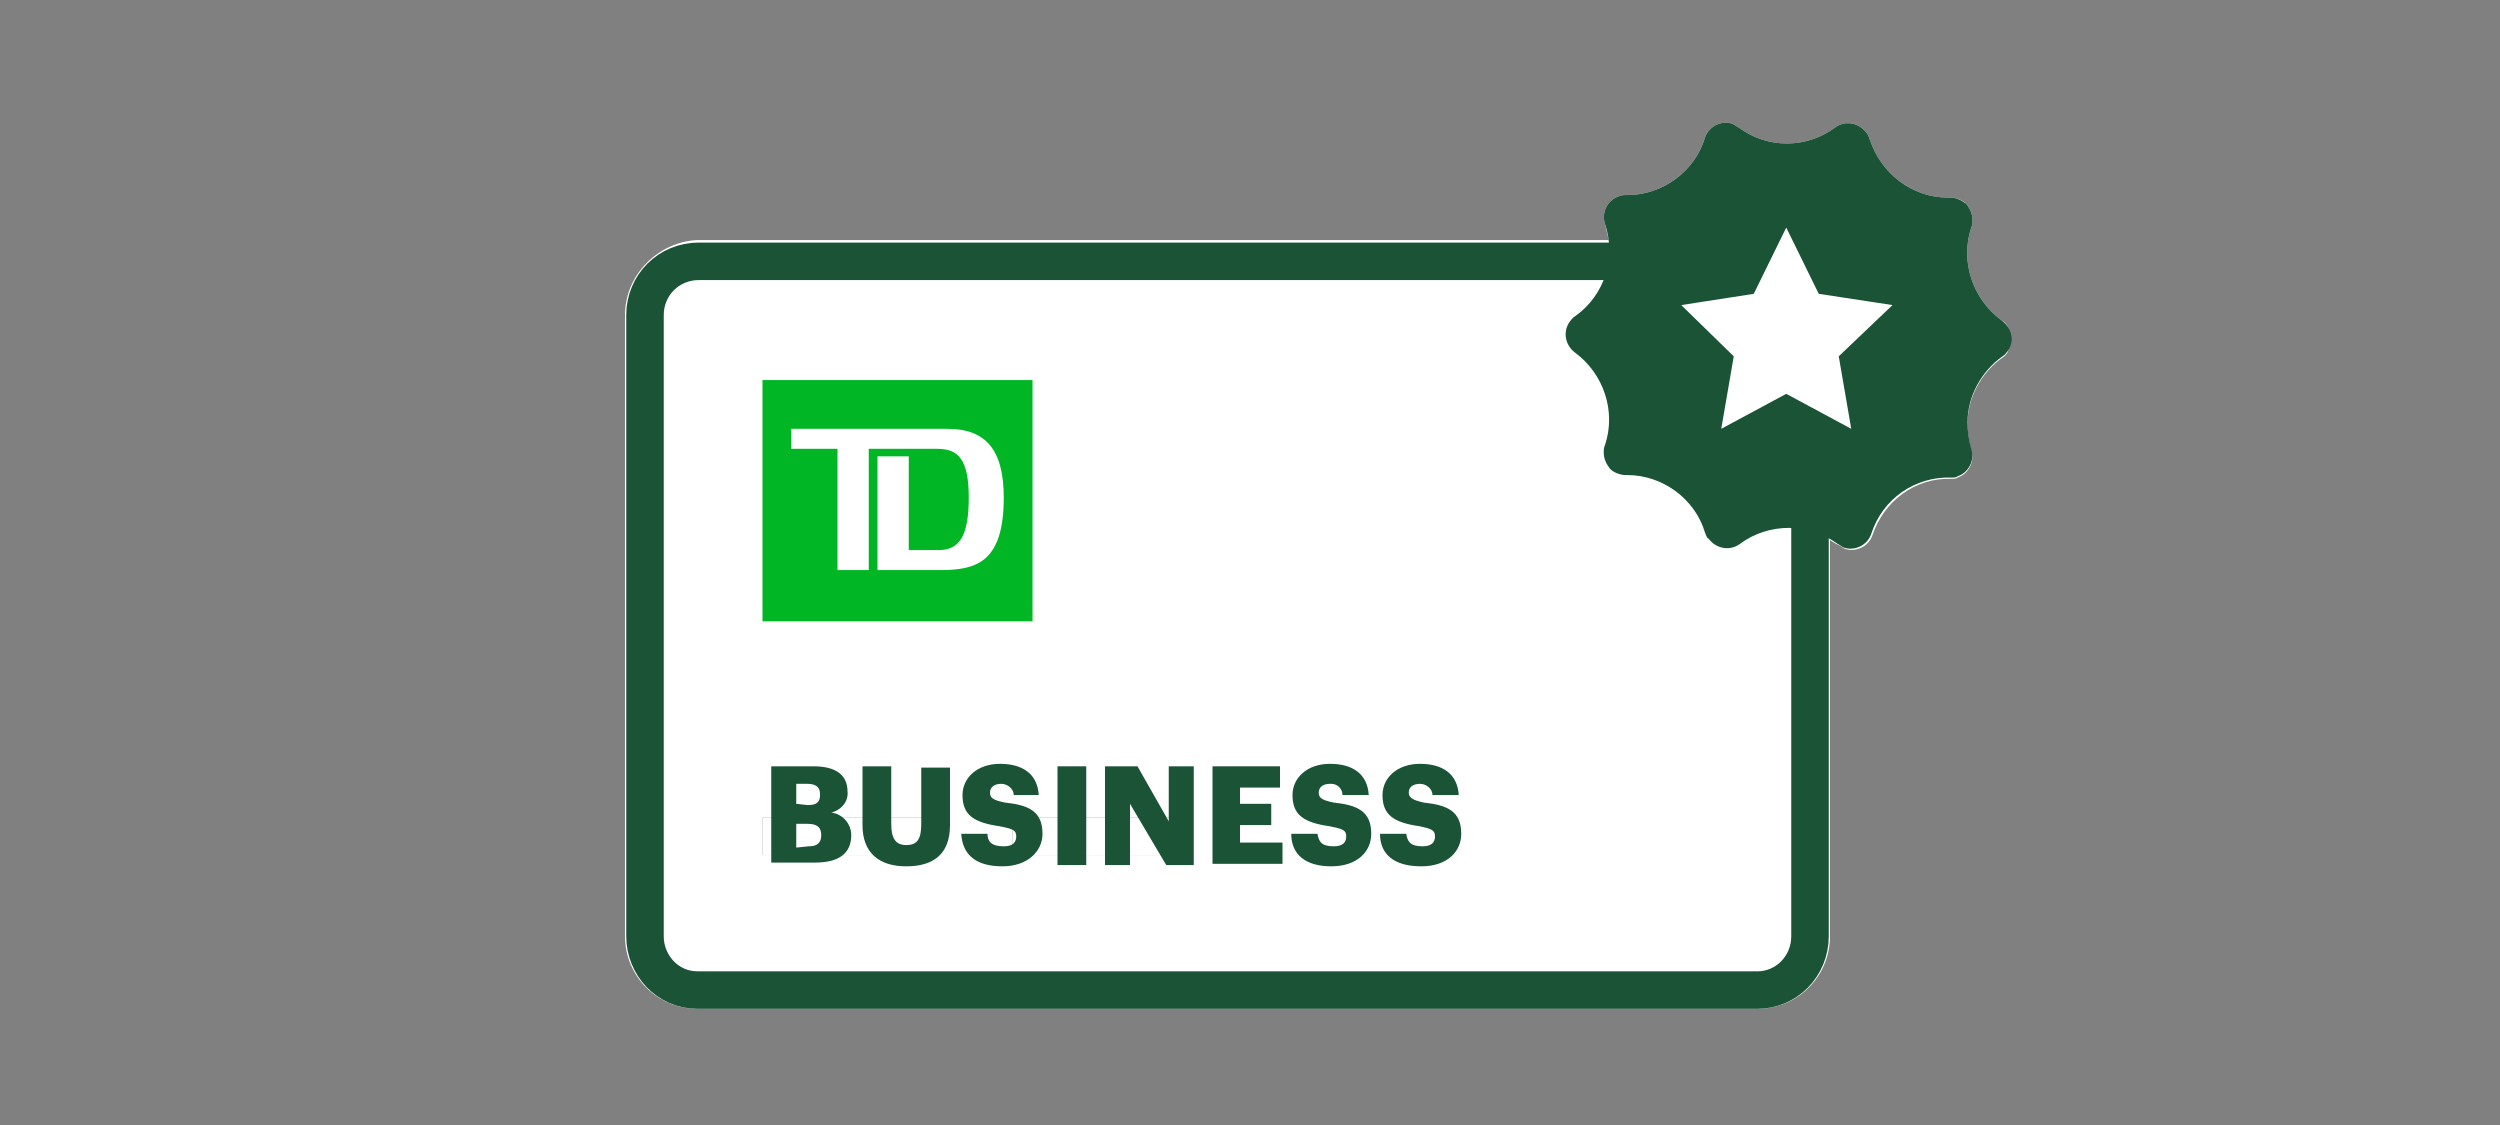 <?xml version="1.0" encoding="utf-8"?>
<!-- Generator: Adobe Illustrator 24.1.2, SVG Export Plug-In . SVG Version: 6.00 Build 0)  -->
<svg version="1.1" id="Layer_1" xmlns="http://www.w3.org/2000/svg" xmlns:xlink="http://www.w3.org/1999/xlink" x="0px" y="0px"
	 viewBox="0 0 200 90" style="enable-background:new 0 0 200 90;" xml:space="preserve">
<rect x="0" y="0" width="200" height="90" fill="#808080" stroke="none"/>
<style type="text/css">
	.st0{fill:#FFFFFF;}
	.st1{fill:#00B624;}
	.st2{fill:none;stroke:#1A5336;stroke-width:3;stroke-linecap:square;stroke-miterlimit:10;}
	.st3{fill:#1A5336;}
</style>
<g id="SBPremiereChecking_smp_200x90">
	<g id="Group_658" transform="translate(45 10.006)">
		<g id="FLT_ART_WORKS_1_">
			<path id="Path_1753" class="st0" d="M115.8,16.7c-0.1-0.5-0.3-0.9-0.7-1.1c-2.3-1.7-3.3-4.7-2.4-7.4c0.1-0.2,0.1-0.4,0.1-0.6
				c0-0.5-0.2-0.9-0.5-1.3c-0.3-0.3-0.8-0.5-1.3-0.5h-0.2c-2.8,0-5.3-1.9-6.2-4.6c-0.1-0.2-0.1-0.4-0.3-0.6c-0.6-0.8-1.7-1-2.5-0.4
				c-2.3,1.7-5.4,1.7-7.7,0c-0.2-0.1-0.3-0.2-0.5-0.3c-0.9-0.3-1.9,0.2-2.2,1.1c-0.8,2.7-3.4,4.6-6.2,4.6h-0.1c-0.2,0-0.4,0-0.6,0.1
				c-0.9,0.3-1.4,1.3-1.1,2.2c0.1,0.4,0.2,0.9,0.3,1.3h-73C7.6,9.4,5,12,5,15.2l0,0v49.7c0,3.2,2.6,5.8,5.8,5.8h84.8
				c3.2,0,5.8-2.6,5.8-5.8V33.2c0.2,0.1,0.4,0.3,0.7,0.4c0.2,0.1,0.3,0.2,0.5,0.3c0.9,0.3,1.9-0.2,2.2-1.1c0,0,0,0,0,0c0,0,0,0,0,0
				c0.9-2.7,3.4-4.6,6.3-4.5c0.2,0,0.4,0,0.5-0.1c0.9-0.3,1.4-1.3,1.1-2.2c-0.2-0.7-0.3-1.4-0.3-2.1l0,0c0-2.1,1.1-4.1,2.8-5.3
				c0.2-0.1,0.3-0.3,0.4-0.4C115.8,17.7,115.9,17.2,115.8,16.7z M29.4,58.4H16v-3h13.4V58.4z M49.7,58.4H36v-3h13.6V58.4z"/>
			<rect id="Rectangle_301" x="16" y="55.4" class="st0" width="13.4" height="3"/>
			<rect id="Rectangle_302" x="36" y="55.4" class="st0" width="13.6" height="3"/>
			<path id="Path_1754" class="st1" d="M16,20.4v19.3h21.6V20.4H16z M30.2,35.6h-5v-9.1h2.5V34h2.4c1.7,0,2.4-1.2,2.4-4.2
				s-0.8-3.9-2.5-3.9h-5.5v9.7H22v-9.7h-3.7v-1.6h12.5c3,0,4.5,1.6,4.5,5.5C35.3,35,33.1,35.6,30.2,35.6z"/>
			<path id="Path_1755" class="st2" d="M99.8,29.2v35.7c0,2.4-1.9,4.3-4.2,4.3H10.8c-2.4,0-4.2-2-4.2-4.3V15.2
				c0-2.4,1.9-4.3,4.3-4.3h76.1"/>
			<path id="Path_1756" class="st3" d="M115.1,15.6c-2.3-1.7-3.3-4.7-2.4-7.4c0.1-0.2,0.1-0.4,0.1-0.6c0-0.5-0.2-0.9-0.5-1.3
				c-0.4-0.3-0.8-0.5-1.3-0.5h-0.2c-2.8,0-5.3-1.9-6.2-4.6c-0.1-0.2-0.1-0.4-0.3-0.6c-0.6-0.8-1.7-1-2.5-0.4c-2.3,1.7-5.4,1.7-7.7,0
				c-0.2-0.1-0.3-0.2-0.5-0.3c-0.9-0.3-1.9,0.2-2.2,1.1c-0.8,2.7-3.4,4.6-6.2,4.6h-0.1c-0.2,0-0.4,0-0.6,0.1
				c-0.9,0.3-1.4,1.3-1.1,2.2c0.9,2.7,0,5.7-2.4,7.4c-0.2,0.1-0.3,0.3-0.4,0.4c-0.6,0.8-0.4,1.9,0.4,2.5c0,0,0,0,0,0l0,0
				c2.3,1.7,3.3,4.7,2.4,7.4c-0.1,0.2-0.1,0.4-0.1,0.6c0,0.5,0.2,0.9,0.5,1.3c0.3,0.3,0.8,0.5,1.3,0.5h0.1c2.8,0,5.4,1.9,6.2,4.6
				c0.1,0.2,0.1,0.4,0.3,0.5c0.6,0.8,1.7,1,2.5,0.4c0,0,0,0,0,0h0c2.3-1.7,5.5-1.7,7.8,0c0.2,0.1,0.3,0.2,0.5,0.3
				c0.9,0.3,1.9-0.2,2.2-1.1c0,0,0,0,0,0c0,0,0,0,0,0c0.9-2.8,3.5-4.6,6.4-4.5l0,0c0.2,0,0.4,0,0.5-0.1c0.9-0.3,1.4-1.3,1.1-2.2
				c-0.2-0.7-0.3-1.4-0.3-2.1l0,0c0-2.1,1.1-4.1,2.8-5.3c0.2-0.1,0.3-0.3,0.4-0.4c0.3-0.4,0.4-0.9,0.3-1.3
				C115.8,16.3,115.5,15.9,115.1,15.6z M102.1,18.5l1,5.8l-5.2-2.8l-5.2,2.8l1-5.8l-4.2-4.1l5.8-0.9l2.6-5.3l2.6,5.3l5.9,0.9
				L102.1,18.5z"/>
		</g>
		<path id="Path_1757" class="st3" d="M16.6,51.3h3.5c1.9,0,2.7,0.8,2.7,2l0,0c0.1,0.8-0.5,1.5-1.3,1.7c0.9,0.1,1.6,0.9,1.6,1.8l0,0
			c0,1.4-0.9,2.2-2.9,2.2h-3.5V51.3z M19.6,54.4c0.7,0,1-0.2,1-0.8v-0.1c0-0.5-0.3-0.8-1-0.8h-0.9v1.6L19.6,54.4z M19.7,57.7
			c0.7,0,1-0.3,1-0.9l0,0c0-0.6-0.3-0.9-1.1-0.9h-0.9v1.9L19.7,57.7z"/>
		<path id="Path_1758" class="st3" d="M24,56v-4.7h2.3v4.6c0,1.1,0.3,1.7,1.2,1.7s1.2-0.5,1.2-1.7v-4.5H31V56c0,2.3-1.3,3.3-3.5,3.3
			S24,58.2,24,56z"/>
		<path id="Path_1759" class="st3" d="M31.9,56.7H34c0,0.6,0.3,1,1.3,1c0.7,0,1-0.3,1-0.8S36,56.3,35,56.1c-2.1-0.3-3-0.9-3-2.5
			c0-1.4,1.2-2.5,3-2.5c1.8,0,3,0.8,3.1,2.5h-2c0-0.5-0.5-0.9-1-0.9c0,0,0,0,0,0h0c-0.6,0-0.9,0.3-0.9,0.7s0.2,0.6,1.2,0.8
			c1.9,0.2,3,0.7,3,2.5c0,1.4-1.2,2.6-3.2,2.6C33.1,59.3,32,58.4,31.9,56.7z"/>
		<rect id="Rectangle_303" x="39.6" y="51.3" class="st3" width="2.3" height="7.9"/>
		<path id="Path_1760" class="st3" d="M43.4,51.3H46l2.5,4.4v-4.4h2v7.9h-2.2l-2.9-4.9v4.9h-2V51.3z"/>
		<path id="Path_1761" class="st3" d="M52,51.3h5.4v1.7h-3.2v1.3h2.5V56h-2.5v1.4h3.4v1.7H52V51.3z"/>
		<path id="Path_1762" class="st3" d="M58.3,56.7h2.1c0.1,0.6,0.3,1,1.3,1c0.7,0,1-0.3,1-0.8s-0.3-0.6-1.3-0.8c-2.1-0.3-3-0.9-3-2.5
			c0-1.4,1.2-2.5,3-2.5s3,0.8,3.1,2.5h-2.1c0-0.5-0.4-0.9-0.9-0.9c0,0,0,0,0,0h-0.1c-0.6,0-0.9,0.3-0.9,0.7s0.2,0.6,1.2,0.8
			c1.9,0.2,3,0.7,3,2.5c0,1.4-1.1,2.6-3.2,2.6C59.5,59.3,58.3,58.4,58.3,56.7z"/>
		<path id="Path_1763" class="st3" d="M65.4,56.7h2.1c0.1,0.6,0.3,1,1.3,1c0.7,0,1-0.3,1-0.8s-0.3-0.6-1.2-0.8c-2.1-0.3-3-0.9-3-2.5
			c0-1.4,1.2-2.5,3-2.5s3,0.8,3.1,2.5h-2.1c0-0.5-0.5-0.9-1-0.9c0,0,0,0,0,0h0c-0.6,0-0.9,0.3-0.9,0.7s0.3,0.6,1.2,0.8
			c1.9,0.2,3,0.7,3,2.5c0,1.4-1.1,2.6-3.2,2.6C66.6,59.3,65.4,58.4,65.4,56.7z"/>
	</g>
</g>
</svg>

